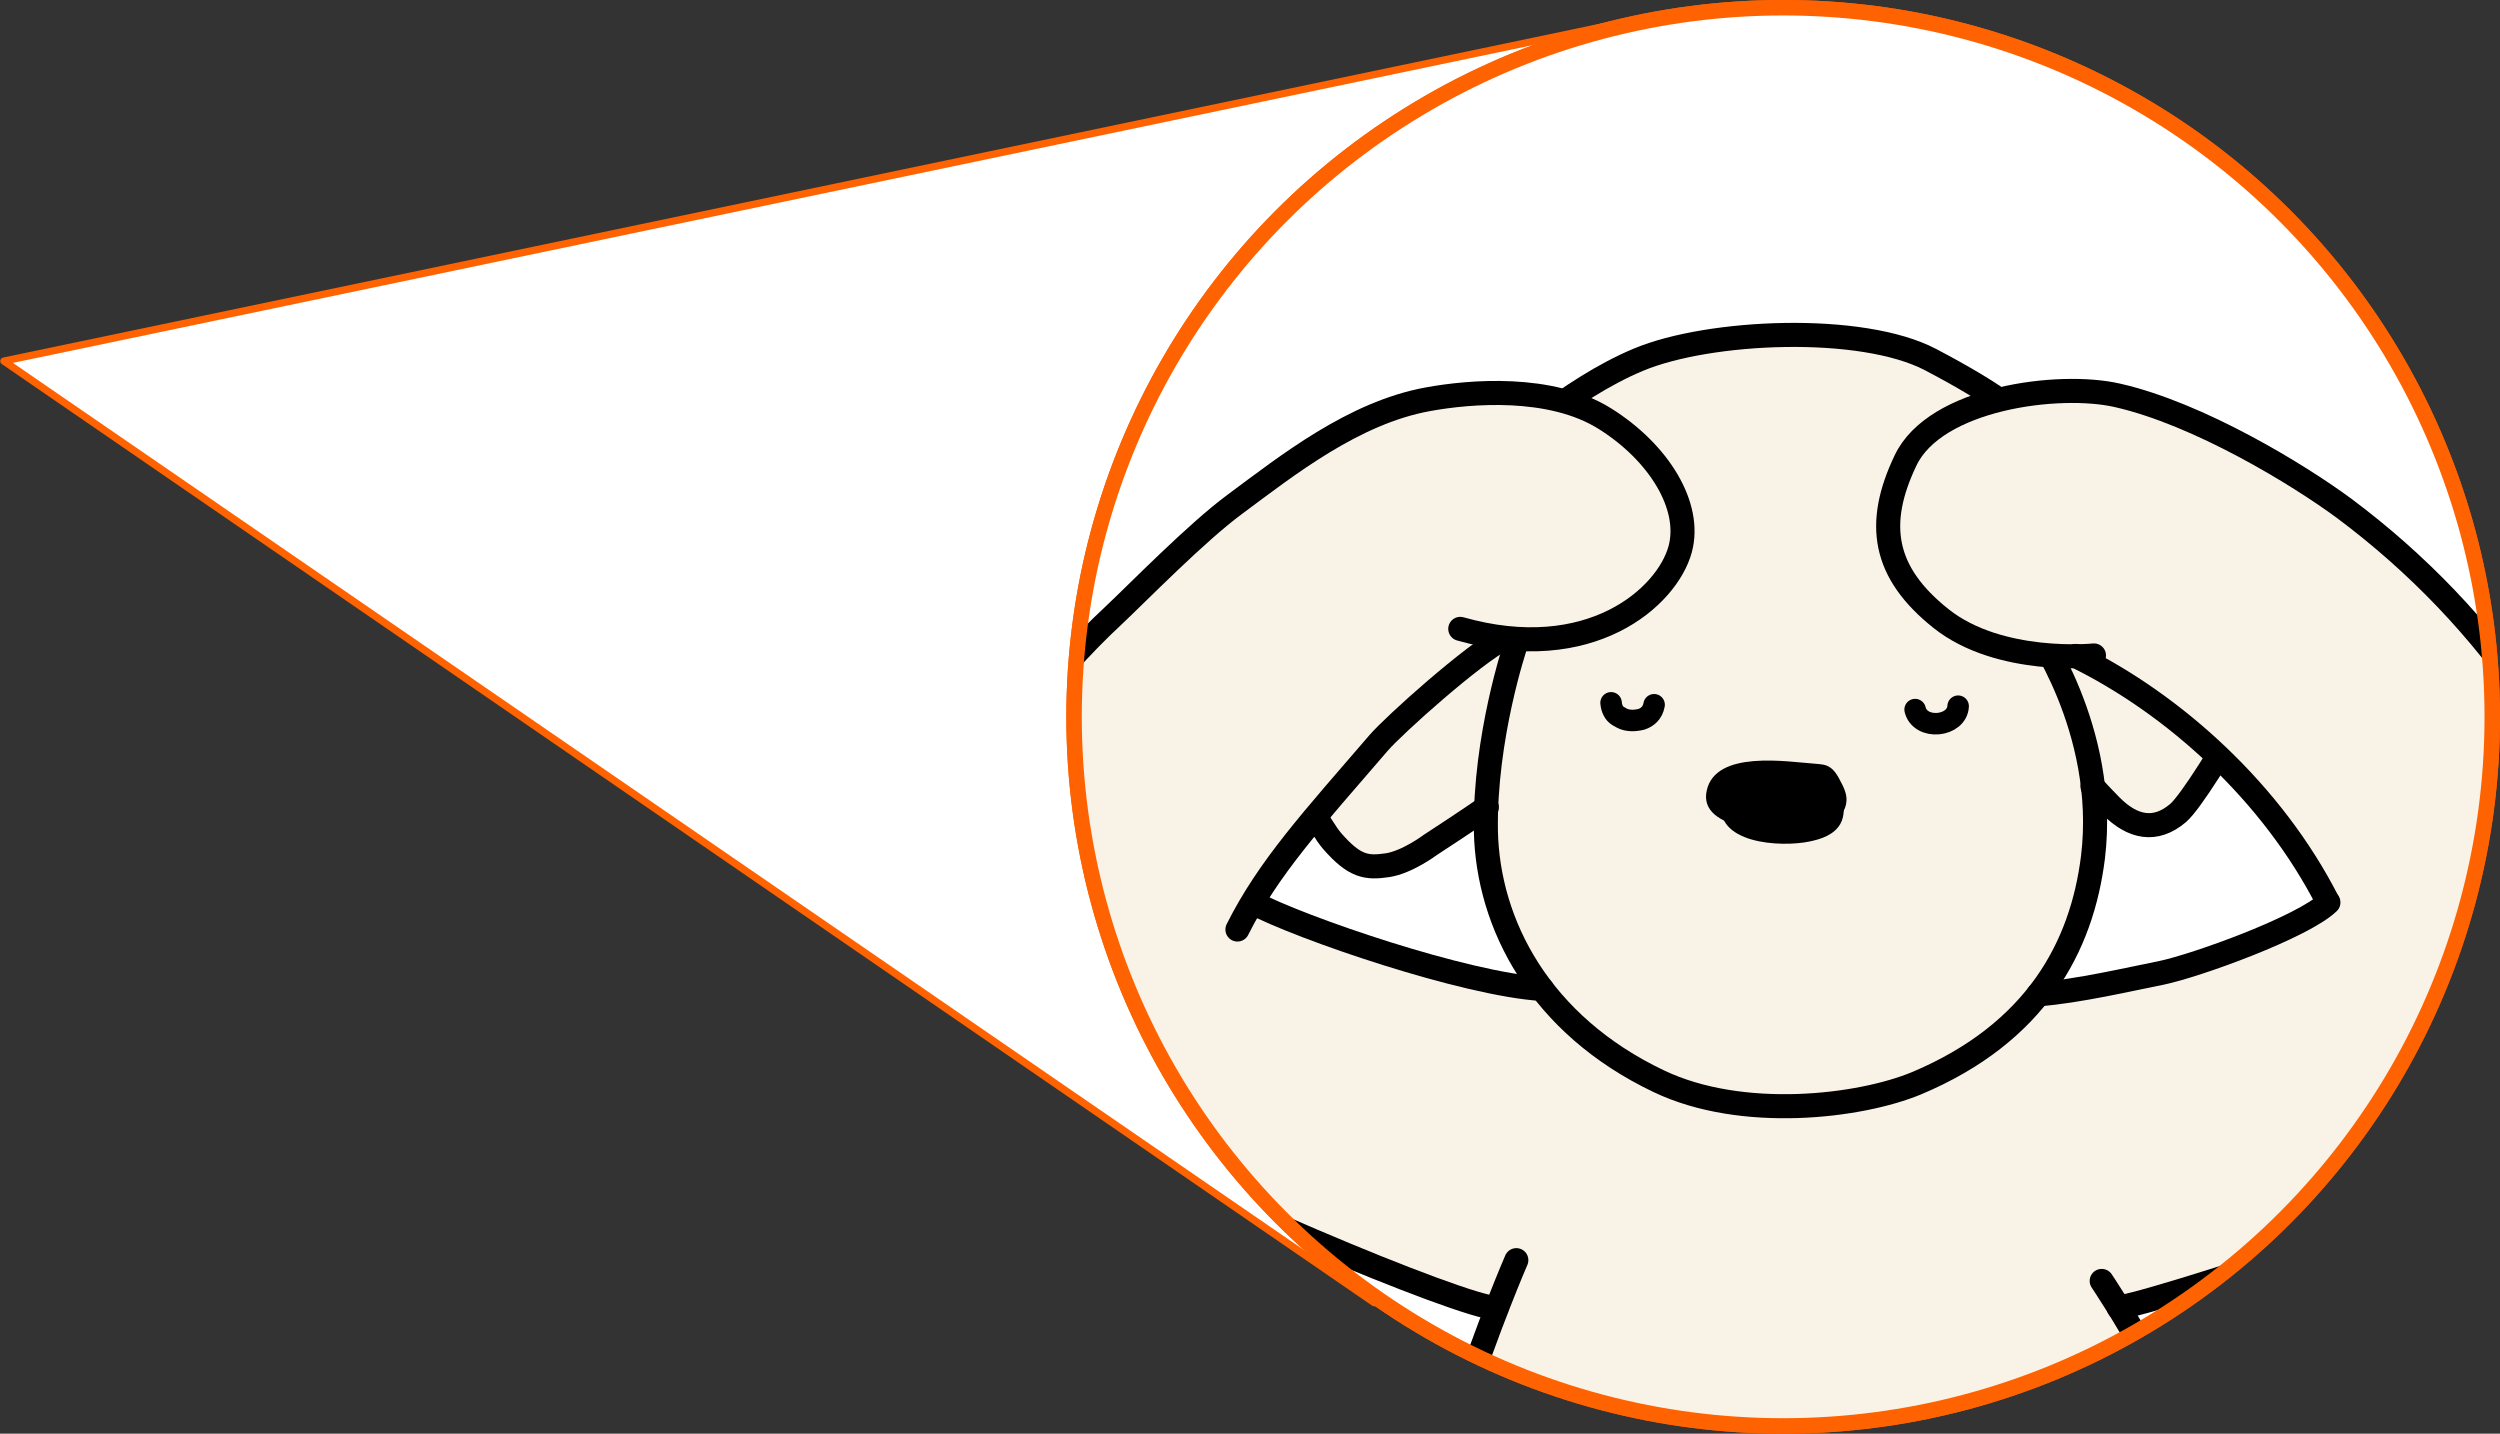 <?xml version="1.0" encoding="utf-8"?>
<!-- Generator: Adobe Illustrator 28.1.0, SVG Export Plug-In . SVG Version: 6.00 Build 0)  -->
<svg version="1.1" xmlns="http://www.w3.org/2000/svg" xmlns:xlink="http://www.w3.org/1999/xlink" x="0px" y="0px" width="517.2px"
	 height="296.6px" viewBox="0 0 517.2 296.6" style="enable-background:new 0 0 517.2 296.6;" xml:space="preserve">
<rect x="0" y="0" width="517.2" height="296.6" fill="#333333" stroke="none"/>
<style type="text/css">
	.st0{fill:#FFFFFF;stroke:#FF6200;stroke-width:1.5;stroke-linecap:round;stroke-linejoin:round;stroke-miterlimit:10;}
	.st1{clip-path:url(#SVGID_00000039132102460750706780000010756301618265187217_);}
	.st2{fill:#F9F2E7;}
	.st3{fill:none;stroke:#000000;stroke-width:4.978;stroke-linecap:round;stroke-linejoin:round;stroke-miterlimit:10;}
	.st4{fill:none;stroke:#FF6200;stroke-width:3.2;stroke-linecap:round;stroke-linejoin:round;stroke-miterlimit:10;}
	.st5{clip-path:url(#SVGID_00000041262481097436150260000014465090099054138266_);}
	.st6{fill:none;stroke:#000000;stroke-width:4.45;stroke-linecap:round;stroke-linejoin:round;stroke-miterlimit:10;}
</style>
<g id="レイヤー_1">
	<g>
		<polygon class="st0" points="284.3,269.5 0.8,74.7 333.2,5.2 		"/>
		<g>
			<defs>
				<circle id="SVGID_1_" cx="368.9" cy="148.3" r="146.7"/>
			</defs>
			<use xlink:href="#SVGID_1_"  style="overflow:visible;fill:#FFFFFF;"/>
			<clipPath id="SVGID_00000138568089589709760200000005894972780349730182_">
				<use xlink:href="#SVGID_1_"  style="overflow:visible;"/>
			</clipPath>
			<g style="clip-path:url(#SVGID_00000138568089589709760200000005894972780349730182_);">
				<path class="st2" d="M464.5,352.5c-0.6-13.3-3-25.9-5.5-36.9c-4.1-18-15.5-37-20.6-44.9c6.2-1,32.6-9.8,37.5-11.3
					c19.4-6.1,46.3-21.9,56.6-31.8c12.4-12,13.1-35.1,8.9-46.3c-4.2-11.1-11.2-25.5-17.7-35.4c-10.4-15.6-23.5-29.3-38.6-40.5
					c-9.6-7.2-30.3-19.7-46.9-23.4c-12.1-2.7-37.8,0.6-43.9,13.5c-6.1,13-4.7,23.2,7.4,32.7c9.1,7.2,22,7.8,28.1,7.7
					c20.4,10,40.4,28.3,52,50.9c-5.3,5.1-27.4,13.1-34.7,14.6c-6.1,1.2-18.1,3.8-26.2,4.4l-101-1c-15.9-1-50.7-12.6-60.7-17.9
					c6.2-10.3,14.6-19.5,26.1-33c3.4-3.9,19.7-18.3,26.2-21.7c21.1,2.3,33.8-9.6,36.1-18.4c2.4-8.9-4.3-20-15.6-27
					c-11.2-7-27.9-5.6-36.6-4c-15.3,2.8-29,13.7-39.9,21.7c-8,5.9-20.1,18.3-25.2,23.1c-12.5,11.6-28.2,31-34,47
					c-1.5,4.2-2.7,8.5-3.1,13c-0.9,10,1.5,18.7,7.1,27c4.3,6.4,15.4,14.3,22.5,18.7c21,12.8,79.9,37.5,86.8,37.5
					c-4.3,10.3-19.2,48-19.6,81.1L464.5,352.5z"/>
				<path class="st3" d="M259.1,186.7c10,5.3,44.8,16.9,60.7,17.9"/>
				<path class="st3" d="M481.7,186.7c-5.3,5.1-27.4,13.1-34.7,14.6c-6.1,1.2-18.1,3.8-26.2,4.4"/>
				<g>
					<path class="st2" d="M307.4,166.9c-0.1,1.6,0,3.3,0,5c0.4,19.3,11.2,40.1,35.8,51.8c17.2,8.2,41.5,5.3,53.3,0.4
						c24.7-10.4,34.2-28.2,36.5-46.8c0.6-5.1,0.6-10,0-14.5c1.5,1.6,2.4,2.5,3.9,4.1c4.4,4.4,9.1,5.4,13.8,1.4
						c5.3-4.6,26.6-42.9,27.7-47.9c1.2-5-0.8-7.5-6-11.5c-5.2-4-40.3-23.4-45.2-24.6s-9.5,1.6-9.5,1.6s-3.9-3.9-18.2-11.4
						c-14.3-7.5-45.8-6.1-60.4,0c-14.7,6.1-29.3,19.7-29.3,19.7s1.6-0.9-2.2-0.6c-3.7,0.3-48.4,26.2-52.5,28.2c-4.1,2-2.8,6.3-2.3,9
						c0.5,2.7,18.2,37.9,22.9,43.3c4.7,5.4,7.2,5.6,11.4,5c4.1-0.6,8.9-4.2,8.9-4.2C299.5,172.2,302.6,170.1,307.4,166.9z"/>
					<path class="st3" d="M432.9,162.7c1.5,1.6,2.3,2.5,3.9,4.1c4.4,4.4,9.1,5.4,13.8,1.4c5.3-4.6,26.6-42.9,27.7-47.9
						c1.2-5-0.8-7.5-6-11.5c-5.2-4-40.3-23.4-45.2-24.6s-9.5,1.6-9.5,1.6s-3.9-3.9-18.2-11.4c-14.3-7.5-45.8-6.1-60.4,0
						c-14.7,6.1-29.3,19.7-29.3,19.7s1.6-0.9-2.2-0.6c-3.7,0.3-48.4,26.2-52.5,28.2c-4.1,2-2.8,6.3-2.3,9
						c0.5,2.7,18.2,37.9,22.9,43.3c4.7,5.4,7.2,5.6,11.4,5c4.1-0.6,8.9-4.2,8.9-4.2c3.8-2.5,6.9-4.5,11.7-7.8"/>
					<g>
						<path d="M337.4,133.7c-0.7,0.6-1,1.5-1.3,2.3c-1.1,3.2-1.5,6.6-1.1,9.9c0.1,0.8,0.3,1.6,0.8,2.3c1.3,1.4,4.1,0.9,5.4-0.5
							c1.3-1.4,1.5-3.3,1.7-5.2c0.1-0.9,0.2-1.8,0.3-2.6c0.2-1.6,0.3-3.2-0.4-4.6C341.8,133.5,339.3,132,337.4,133.7z"/>
						<path d="M398.9,149.3c0.9,1,2.6,1.5,3.8,0.9c0.7-0.4,1.1-1.1,1.4-1.7c1.5-3.1,3.2-17.3-4.8-13.6
							C395.3,136.7,396.6,146.7,398.9,149.3z"/>
						<path d="M375.5,158c1,0.1,2.1,0.1,3,0.7c1,0.6,1.7,1.8,2.2,2.8c0.7,1.3,1.4,2.7,1.3,4.2c-0.1,2-1.5,3.7-3.2,4.6
							c-1.7,0.9-3.7,1.3-5.7,1.5c-4.8,0.5-22,0.3-20-8.3C355,155.1,369.8,157.6,375.5,158z"/>
						<path d="M374.3,174.1c2.5-0.5,5.1-1.4,6.4-3.6c1-1.7,0.8-3.9,0.5-5.9c-0.1-0.9-0.2-1.9-0.8-2.7c-0.6-0.8-1.7-1.2-2.7-1.4
							c-5.6-1.5-19.7-3.4-21.5,4.8C354.2,174.7,368.6,175.3,374.3,174.1z"/>
					</g>
					<path class="st3" d="M313.5,133.6c0,0-6.4,18.9-6.1,38.3c0.4,19.3,11.2,40.1,35.8,51.8c17.2,8.2,41.5,5.3,53.3,0.4
						c24.7-10.4,34.2-28.2,36.5-46.8c3.2-26.5-12.5-47.9-12.5-47.9"/>
				</g>
				<path class="st2" d="M259.1,186.7c6.2-10.3,14.6-19.5,26.1-33c3.4-3.9,19.7-18.3,26.2-21.7c21.1,2.3,33.8-9.6,36.1-18.4
					c2.4-8.9-4.3-20-15.6-27c-11.2-7-27.9-5.6-36.6-4c-15.3,2.8-29,13.7-39.9,21.7c-8,5.9-20.1,18.3-25.2,23.1
					c-12.5,11.6-28.2,31-34,47L259.1,186.7z"/>
				<path class="st2" d="M523.6,145.7c-10.4-15.6-23.5-29.3-38.6-40.5c-9.6-7.2-30.3-19.7-46.9-23.4c-12.1-2.7-37.8,0.6-43.9,13.5
					c-6.1,13-4.7,23.2,7.4,32.7c9.1,7.2,22,7.8,28.1,7.7c20.4,10,40.4,28.3,52,50.9L523.6,145.7z"/>
				<path class="st3" d="M290,351.7c0.4-37.5,23.7-91,23.7-91"/>
				<path class="st3" d="M434.8,265c0,0,19,28.1,24.2,50.6c2.5,11,5,23.6,5.5,36.9"/>
				<path class="st3" d="M433.2,135.6c0,0-19.5,2-31.6-7.6c-12.1-9.6-13.6-19.7-7.4-32.7c6.1-13,31.8-16.3,43.9-13.5
					c16.7,3.8,37.3,16.3,46.9,23.4c15,11.2,28.2,24.9,38.6,40.5c6.6,9.9,13.6,24.3,17.7,35.4c4.2,11.2,3.6,34.4-8.9,46.3
					c-10.3,9.9-37.2,25.7-56.6,31.8c-4.8,1.5-31.2,10.3-37.5,11.3"/>
				<path class="st3" d="M309.6,270.6c-6.9,0-65.8-24.7-86.8-37.5c-7.1-4.3-18.1-12.3-22.5-18.7c-5.7-8.3-8-16.9-7.1-27
					c0.4-4.4,1.6-8.8,3.1-13c5.8-16,21.5-35.4,34-47c5.1-4.8,17.2-17.2,25.2-23.1c10.8-8,24.5-18.9,39.9-21.7c8.7-1.6,25.4-3,36.6,4
					c11.2,7,18,18.1,15.6,27c-2.7,10-18.7,24.1-45.5,16.5"/>
				<path class="st3" d="M311.2,132c-6.5,3.4-22.6,17.8-26,21.7c-13.6,15.8-22.8,25.8-29.2,38.6"/>
				<path class="st3" d="M429.4,135.7c20.4,10,40.7,28.3,52.2,50.9"/>
			</g>
		</g>
		<circle class="st4" cx="368.9" cy="148.3" r="146.7"/>
	</g>
</g>
<g id="レイヤー_2">
	<g>
		<defs>
			<circle id="SVGID_00000021822962325231432880000014567157106567677608_" cx="368.9" cy="148.3" r="146.7"/>
		</defs>
		<use xlink:href="#SVGID_00000021822962325231432880000014567157106567677608_"  style="overflow:visible;fill:#FFFFFF;"/>
		<clipPath id="SVGID_00000053508966687272063030000013211723240734952338_">
			<use xlink:href="#SVGID_00000021822962325231432880000014567157106567677608_"  style="overflow:visible;"/>
		</clipPath>
		<g style="clip-path:url(#SVGID_00000053508966687272063030000013211723240734952338_);">
			<path class="st2" d="M464.5,352.5c-0.6-13.3-3-25.9-5.5-36.9c-4.1-18-15.5-37-20.6-44.9c6.2-1,32.6-9.8,37.5-11.3
				c19.4-6.1,46.3-21.9,56.6-31.8c12.4-12,13.1-35.1,8.9-46.3c-4.2-11.1-11.2-25.5-17.7-35.4c-10.4-15.6-23.5-29.3-38.6-40.5
				c-9.6-7.2-30.3-19.7-46.9-23.4c-12.1-2.7-37.8,0.6-43.9,13.5c-6.1,13-4.7,23.2,7.4,32.7c9.1,7.2,22,7.8,28.1,7.7
				c20.4,10,40.4,28.3,52,50.9c-5.3,5.1-27.4,13.1-34.7,14.6c-6.1,1.2-18.1,3.8-26.2,4.4l-101-1c-15.9-1-50.7-12.6-60.7-17.9
				c6.2-10.3,14.6-19.5,26.1-33c3.4-3.9,19.7-18.3,26.2-21.7c21.1,2.3,33.8-9.6,36.1-18.4c2.4-8.9-4.3-20-15.6-27
				c-11.2-7-27.9-5.6-36.6-4c-15.3,2.8-29,13.7-39.9,21.7c-8,5.9-20.1,18.3-25.2,23.1c-12.5,11.6-28.2,31-34,47
				c-1.5,4.2-2.7,8.5-3.1,13c-0.9,10,1.5,18.7,7.1,27c4.3,6.4,15.4,14.3,22.5,18.7c21,12.8,79.9,37.5,86.8,37.5
				c-4.3,10.3-19.2,48-19.6,81.1L464.5,352.5z"/>
			<path class="st3" d="M290,351.7c0.4-37.5,23.7-91,23.7-91"/>
			<path class="st3" d="M434.8,265c0,0,19,28.1,24.2,50.6c2.5,11,5,23.6,5.5,36.9"/>
			<g>
				<path class="st2" d="M307.4,166.9c-0.1,1.6,0,3.3,0,5c0.4,19.3,11.2,40.1,35.8,51.8c17.2,8.2,41.5,5.3,53.3,0.4
					c24.7-10.4,34.2-28.2,36.5-46.8c0.6-5.1,0.6-10,0-14.5c1.5,1.6,2.4,2.5,3.9,4.1c4.4,4.4,9.1,5.4,13.8,1.4
					c5.3-4.6,26.6-42.9,27.7-47.9c1.2-5-0.8-7.5-6-11.5c-5.2-4-40.3-23.4-45.2-24.6s-9.5,1.6-9.5,1.6s-3.9-3.9-18.2-11.4
					c-14.3-7.5-45.8-6.1-60.4,0c-14.7,6.1-29.3,19.7-29.3,19.7s1.6-0.9-2.2-0.6c-3.7,0.3-48.4,26.2-52.5,28.2c-4.1,2-2.8,6.3-2.3,9
					c0.5,2.7,18.2,37.9,22.9,43.3c4.7,5.4,7.2,5.6,11.4,5c4.1-0.6,8.9-4.2,8.9-4.2C299.5,172.2,302.6,170.1,307.4,166.9z"/>
				<path class="st3" d="M432.9,162.7c1.5,1.6,2.3,2.5,3.9,4.1c4.4,4.4,9.1,5.4,13.8,1.4c5.3-4.6,26.6-42.9,27.7-47.9
					c1.2-5-0.8-7.5-6-11.5c-5.2-4-40.3-23.4-45.2-24.6s-9.5,1.6-9.5,1.6s-3.9-3.9-18.2-11.4c-14.3-7.5-45.8-6.1-60.4,0
					c-14.7,6.1-29.3,19.7-29.3,19.7s1.6-0.9-2.2-0.6c-3.7,0.3-48.4,26.2-52.5,28.2c-4.1,2-2.8,6.3-2.3,9
					c0.5,2.7,18.2,37.9,22.9,43.3c4.7,5.4,7.2,5.6,11.4,5c4.1-0.6,8.9-4.2,8.9-4.2c3.8-2.5,6.9-4.5,11.7-7.8"/>
				<path class="st3" d="M313.5,133.6c0,0-6.4,18.9-6.1,38.3c0.4,19.3,11.2,40.1,35.8,51.8c17.2,8.2,41.5,5.3,53.3,0.4
					c24.7-10.4,34.2-28.2,36.5-46.8c3.2-26.5-12.5-47.9-12.5-47.9"/>
				<g>
					<g>
						<path d="M375.5,158c1,0.1,2.1,0.1,3,0.7c1,0.6,1.7,1.8,2.2,2.8c0.7,1.3,1.4,2.7,1.3,4.2c-0.1,2-1.5,3.7-3.2,4.6
							c-1.7,0.9-3.7,1.3-5.7,1.5c-4.8,0.5-22,0.3-20-8.3C355,155.1,369.8,157.6,375.5,158z"/>
						<path d="M374.3,174.1c2.5-0.5,5.1-1.4,6.4-3.6c1-1.7,0.8-3.9,0.5-5.9c-0.1-0.9-0.2-1.9-0.8-2.7c-0.6-0.8-1.7-1.2-2.7-1.4
							c-5.6-1.5-19.7-3.4-21.5,4.8C354.2,174.7,368.6,175.3,374.3,174.1z"/>
					</g>
					<path class="st6" d="M396.2,146.8c0.5,2.1,2.6,3.1,4.8,2.9c2.1-0.2,4-1.5,4.1-3.6"/>
					<path class="st6" d="M333.3,145.4c0.1,1.2,0.6,2.2,1.4,2.7c0.5,0.3,1.2,0.7,1.7,0.8c1.3,0.3,2.4,0.1,3.2-0.1
						c1.2-0.4,2.3-1.3,2.6-3"/>
				</g>
			</g>
			<path class="st3" d="M259.1,186.7c10,5.3,43.9,16.9,59.9,17.9"/>
			<path class="st3" d="M481.7,186.7c-5.3,5.1-27.4,13.1-34.7,14.6c-6.1,1.2-17.2,3.8-25.3,4.4"/>
			<path class="st2" d="M259.1,186.7c6.2-10.3,14.6-19.5,26.1-33c3.4-3.9,19.7-18.3,26.2-21.7c21.1,2.3,33.8-9.6,36.1-18.4
				c2.4-8.9-4.3-20-15.6-27c-11.2-7-27.9-5.6-36.6-4c-15.3,2.8-29,13.7-39.9,21.7c-8,5.9-20.1,18.3-25.2,23.1
				c-12.5,11.6-28.2,31-34,47L259.1,186.7z"/>
			<path class="st2" d="M523.6,145.7c-10.4-15.6-23.5-29.3-38.6-40.5c-9.6-7.2-30.3-19.7-46.9-23.4c-12.1-2.7-37.8,0.6-43.9,13.5
				c-6.1,13-4.7,23.2,7.4,32.7c9.1,7.2,22,7.8,28.1,7.7c20.4,10,40.4,28.3,52,50.9L523.6,145.7z"/>
			<path class="st3" d="M433.2,135.6c0,0-19.5,2-31.6-7.6c-12.1-9.6-13.6-19.7-7.4-32.7c6.1-13,31.8-16.3,43.9-13.5
				c16.7,3.8,37.3,16.3,46.9,23.4c15,11.2,28.2,24.9,38.6,40.5c6.6,9.9,13.6,24.3,17.7,35.4c4.2,11.2,3.6,34.4-8.9,46.3
				c-10.3,9.9-37.2,25.7-56.6,31.8c-4.8,1.5-31.2,10.3-37.5,11.3"/>
			<path class="st3" d="M309.6,270.6c-6.9,0-65.8-24.7-86.8-37.5c-7.1-4.3-18.1-12.3-22.5-18.7c-5.7-8.3-8-16.9-7.1-27
				c0.4-4.4,1.6-8.8,3.1-13c5.8-16,21.5-35.4,34-47c5.1-4.8,17.2-17.2,25.2-23.1c10.8-8,24.5-18.9,39.9-21.7c8.7-1.6,25.4-3,36.6,4
				c11.2,7,18,18.1,15.6,27c-2.7,10-18.7,24.1-45.5,16.5"/>
			<path class="st3" d="M311.2,132c-6.5,3.4-22.6,17.8-26,21.7c-13.6,15.8-22.8,25.8-29.2,38.6"/>
			<path class="st3" d="M429.4,135.7c20.4,10,40.7,28.3,52.2,50.9"/>
		</g>
	</g>
	<circle class="st4" cx="368.9" cy="148.3" r="146.7"/>
</g>
</svg>
